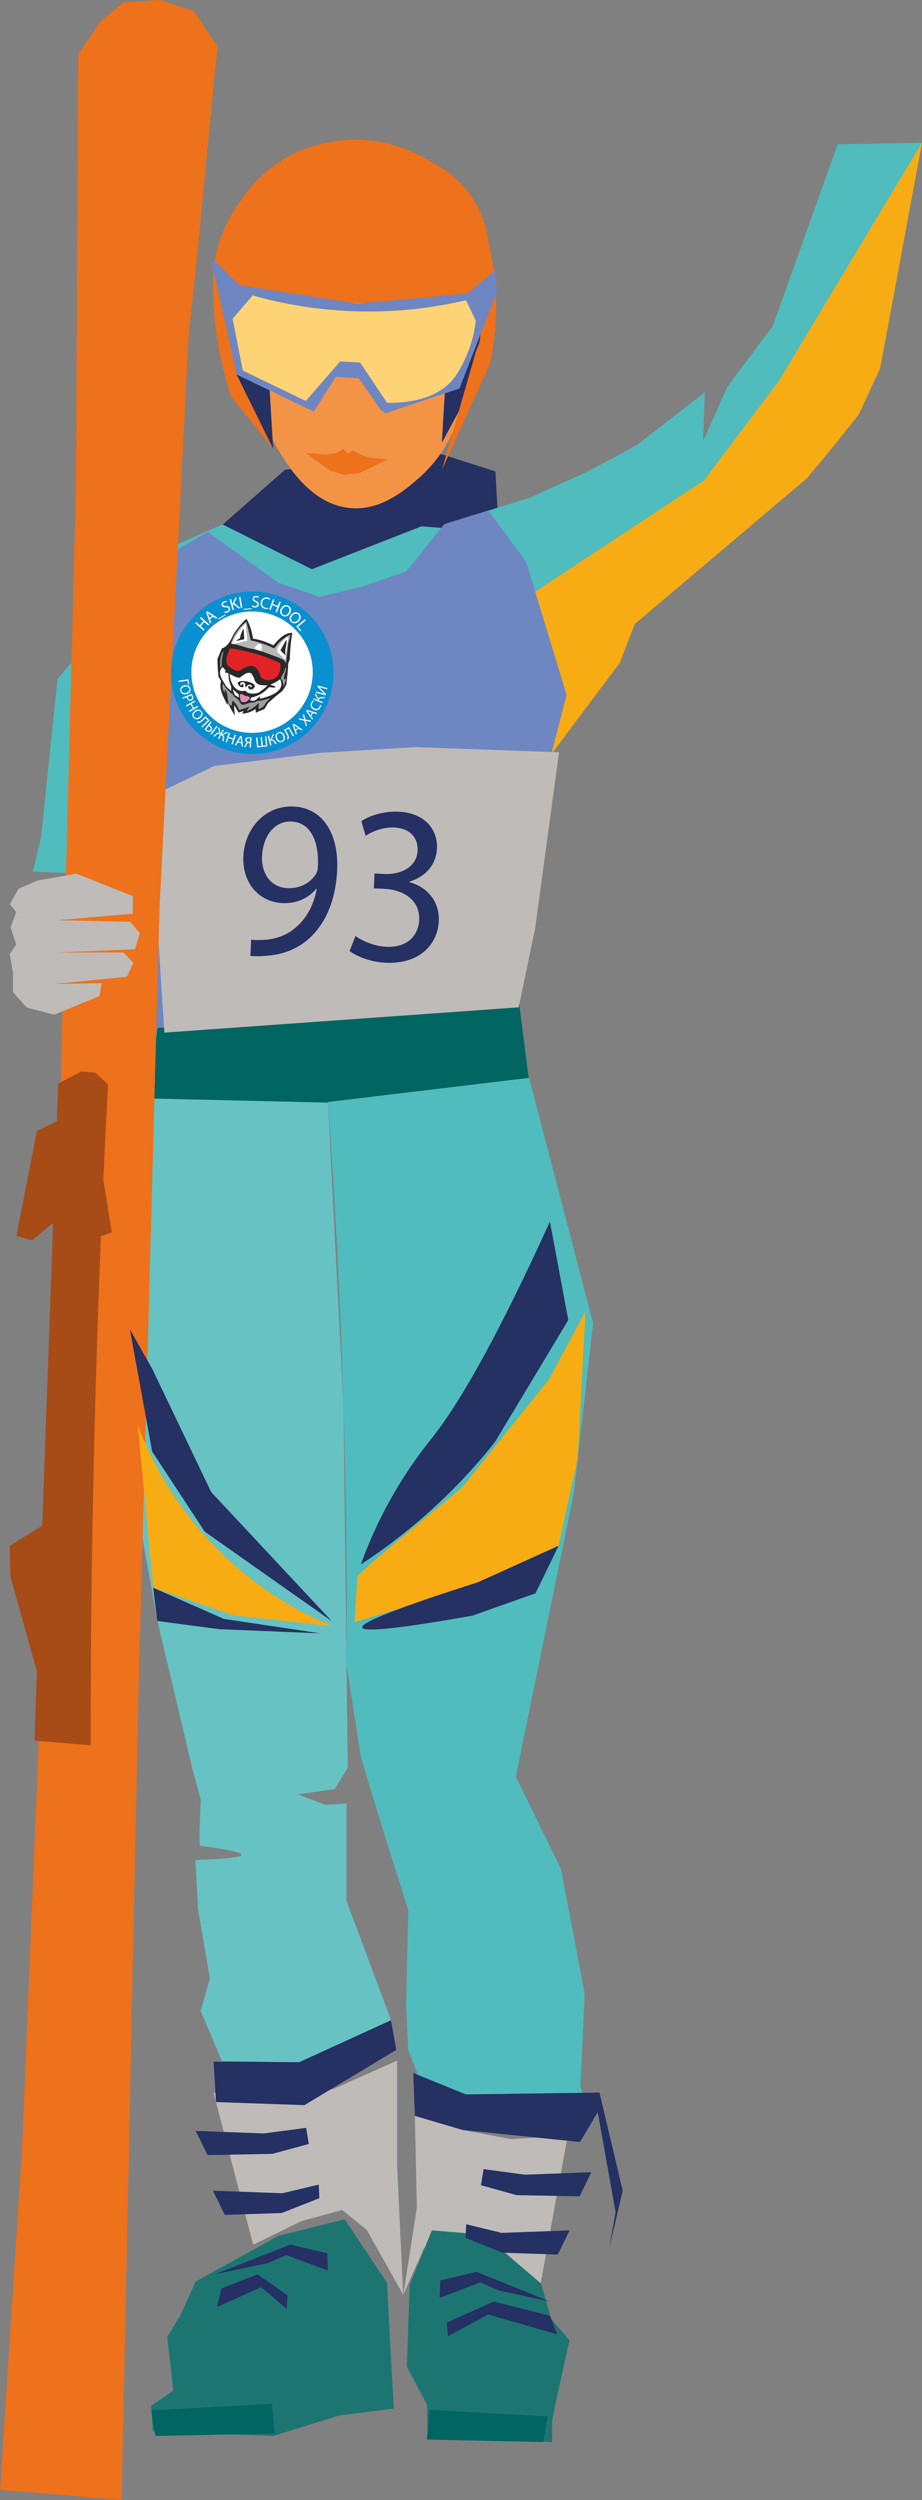 <?xml version="1.0" encoding="UTF-8"?> <svg xmlns="http://www.w3.org/2000/svg" xmlns:xlink="http://www.w3.org/1999/xlink" id="_Слой_2" data-name="Слой 2" viewBox="0 0 132.34 358.7"><rect x="0" y="0" width="132.34" height="358.7" fill="#808080" stroke="none"/> <defs> <style> .cls-1 { fill: #f8ac13; } .cls-2 { fill: #016561; } .cls-3 { fill: #67c2c3; } .cls-4, .cls-5 { fill: #fff; } .cls-6 { fill: #f39346; } .cls-7 { fill: #ee711b; } .cls-8 { fill: #fed375; } .cls-9 { fill: #a74b17; } .cls-10 { fill: #bfbbb8; } .cls-11 { fill: #253063; } .cls-12 { fill: #1d7572; } .cls-13 { fill: #0990d0; } .cls-14 { fill: #6e86c2; } .cls-15 { fill: #50bcbd; } .cls-16 { fill: url(#_Безымянный_градиент_6); } .cls-16, .cls-17, .cls-18, .cls-19, .cls-20, .cls-21, .cls-5 { fill-rule: evenodd; } .cls-17 { fill: #2a292a; } .cls-18 { fill: #de8cb5; } .cls-19 { fill: #8c8c8c; } .cls-20 { fill: #9d9d9c; } .cls-21 { fill: #b6b6b5; } </style> <linearGradient id="_Безымянный_градиент_6" data-name="Безымянный градиент 6" x1="13912.62" y1="-49542.59" x2="14237.15" y2="-49660.7" gradientTransform="translate(-340.89 -1233.44) scale(.03 -.03)" gradientUnits="userSpaceOnUse"> <stop offset="0" stop-color="#e32226"></stop> <stop offset=".32" stop-color="#f18c1a"></stop> <stop offset=".48" stop-color="#ffe108"></stop> <stop offset=".58" stop-color="#ffde0d"></stop> <stop offset=".92" stop-color="#e61681"></stop> <stop offset="1" stop-color="#fcea21"></stop> </linearGradient> </defs> <g id="_Спортсмен2" data-name="Спортсмен2"> <g> <path class="cls-11" d="M36.2,84.95l25.58,1.86c3.29-3.14,6.58-6.28,9.87-9.42-.18-3.25-.36-6.5-.54-9.75-2.58-.83-5.17-1.66-7.75-2.48-7.48,.74-14.96,1.49-22.44,2.23-2.99,2.63-5.98,5.25-8.97,7.88,1.42,3.23,2.84,6.46,4.26,9.69Z"></path> <path class="cls-15" d="M67.78,76.09c.77-.94,1.54-1.89,2.31-2.83,1.97-.61,3.93-1.22,5.9-1.83l8.4-3.79c2.35-1.26,4.7-2.53,7.04-3.79,3.25-2.53,6.5-5.06,9.75-7.59-.09,2.35-.18,4.7-.27,7.04,1.17-2.62,2.35-5.24,3.52-7.86,2.17-2.89,4.34-5.78,6.5-8.67,3.1-8.69,6.21-17.38,9.31-26.07,4.03-.07,8.06-.14,12.1-.21-2.89,8.31-5.78,16.62-8.67,24.93-3.7,5.6-7.41,11.2-11.11,16.8l-13.28,15.17c-4.15,2.89-8.31,5.78-12.46,8.67-5.67,1.15-11.34,2.3-17.01,3.45,2.53,6.43,5.05,12.86,7.58,19.28l-4.08,29.62c.39,2.89,.78,5.78,1.17,8.66-17.29,1.3-34.58,2.61-51.86,3.91l-1.17-18.17c-.79-1.41-1.58-2.82-2.36-4.23-.9-.36-1.81-.72-2.71-1.08-1.81-.72-3.61-1.45-5.42-2.17-2.08-.09-4.15-.18-6.23-.27,.4-1.71,.79-3.42,1.19-5.13,.78-7.5,1.55-15,2.33-22.51,5.37-6.28,10.74-12.55,16.11-18.83,2.53-1.12,5.05-2.24,7.58-3.35,4.27,2.14,8.55,4.29,12.82,6.43,5.24-2.05,10.49-4.1,15.73-6.15,2.43,.19,4.86,.37,7.28,.56Z"></path> <path class="cls-1" d="M101.03,68.96c3.57-4.74,7.14-9.48,10.71-14.22,6.87-11.42,13.73-22.84,20.6-34.26-2,10.8-4.01,21.6-6.01,32.39-1.01,2.18-2.03,4.35-3.04,6.53-1.25,1.61-2.54,3.24-3.88,4.89-1.21,1.49-2.41,2.93-3.6,4.35-8.23,6.96-16.46,13.93-24.69,20.89-.72,1.86-1.45,3.73-2.17,5.59-3.27,4.37-6.55,8.73-9.82,13.1-1.02-7.61-2.03-15.22-3.05-22.83,8.32-5.48,16.63-10.96,24.95-16.44Z"></path> <path class="cls-6" d="M67.05,48.74c.18,2.27,1.01,13.08-7.15,20.05-1.88,1.6-5.27,4.5-9.62,4.11-5.32-.47-8.57-5.53-9.9-7.61-4.71-7.33-7.64-21.44,1.49-27.63,6.18-4.19,16.83-4.04,21.87,1.02,2.74,2.75,3,6.12,3.31,10.05Z"></path> <path class="cls-11" d="M63.42,63.53c.21-3.55,.42-7.1,.64-10.65-.46-2.72-.92-5.43-1.37-8.15-.57-1.06-1.13-2.12-1.7-3.18-6.41-.35-12.83-.7-19.24-1.05-1.22,1.79-2.43,3.57-3.65,5.36,.37,6.18,.74,12.35,1.11,18.53-1.84-2.41-3.69-4.82-5.53-7.23-.32-3.67-.64-7.34-.97-11,.92-1.86,1.84-3.71,2.76-5.57,2.6-.77,5.19-1.55,7.79-2.32,6.67,.43,13.34,.87,20.01,1.3,1.82,.21,3.65,.41,5.47,.62,.48,1.27,.96,2.54,1.44,3.81-.31,2.92-.62,5.85-.93,8.77-1.94,3.59-3.89,7.17-5.83,10.76Z"></path> <path class="cls-7" d="M63.43,67.45c1.64-5.71,3.27-11.42,4.91-17.14,1.04-1.99,.73-4.24-.68-5.52-1.2-1.1-2.77-1.11-3.2-1.1-.03-.05-.7-.06-2.12-.04-.03,0,.01,0,0,0-1.36,.02-9.53-.15-25.13-.52-1.18,.72-2.37,1.43-3.55,2.15,.1,2.82,.2,5.63,.3,8.45,1.75,3.55,3.49,7.1,5.24,10.65-2.03-2.53-4.07-5.05-6.1-7.58-1.68-5.33-2.24-9.83-2.44-13.01-.29-4.77,.24-7.03,.53-8.11,.87-3.18,2.34-5.51,3.38-6.91,.92-1.42,2.95-4.14,6.62-6.21,1.11-.62,4.74-2.52,9.81-2.52,5.27,0,8.99,2.06,10.78,3.09,1.71,.98,3.83,2.21,5.63,4.69,1.96,2.68,2.5,5.38,2.68,6.83,.56,2.28,1.05,5.18,1.12,8.56,.07,3.55-.36,6.6-.87,8.97l-6.92,15.26Z"></path> <path class="cls-14" d="M71.01,38.85c-1.32,1.09-2.64,2.18-3.96,3.27-5.24,.48-10.48,.96-15.72,1.44-5.65-.88-11.31-1.76-16.96-2.64-1.14-1.11-2.28-2.22-3.42-3.33-.2-.04-.39-.08-.59-.12,1.2,5.42,2.41,10.84,3.61,16.27,3.69,1.77,7.37,3.55,11.06,5.32,1.06-1.66,2.12-3.33,3.18-4.99,1.1,.07,2.21,.15,3.31,.22,1.05,1.52,2.1,3.04,3.15,4.56,.22,.15,.44,.3,.66,.44,3.54-1.18,7.08-2.37,10.62-3.55,1.8-4.64,3.6-9.28,5.4-13.92-.11-.99-.23-1.99-.34-2.98Z"></path> <path class="cls-8" d="M66.91,43.07c-3.83,.9-8.96,1.73-15.04,1.62-6.38-.11-11.71-1.2-15.61-2.3-.96,1.12-1.91,2.23-2.87,3.35,.49,2.48,.97,4.96,1.46,7.43,3.01,1.45,6.03,2.9,9.04,4.36,1.64-1.89,3.29-3.78,4.93-5.67,.96,.05,1.91,.11,2.87,.16,1.29,1.92,2.58,3.85,3.87,5.77,1.48,.03,6.56,0,9.34-3.22,.91-1.05,1.54-2.4,1.84-3.04,1.03-2.2,1.4-4.18,1.55-5.52-.47-.98-.93-1.96-1.4-2.94Z"></path> <path class="cls-7" d="M55.65,65.91c-.92-.09-1.84-.18-2.76-.26-.42-.16-.83-.31-1.25-.47-.34-.19-.69-.39-1.03-.58-.12,.09-.24,.18-.35,.26-.11,.1-.22,.2-.32,.3-.22-.25-.43-.49-.65-.74-.35,.2-.7,.4-1.05,.6-.48,.07-.95,.13-1.43,.2l-2.91-.21c1.17,.85,2.35,1.69,3.52,2.54,.67,.2,1.33,.39,2,.59,.73-.09,1.45-.18,2.18-.27,.79-.38,1.58-.76,2.38-1.14,.56-.27,1.11-.54,1.67-.81Z"></path> <path class="cls-14" d="M70.09,73.26c1.81,2.44,3.61,4.89,5.42,7.33,1.94,6.37,3.88,12.74,5.82,19.1-.73,2.84-1.47,5.68-2.2,8.53l-5.82,30.19c.05,2.98,.11,5.96,.16,8.94-16.95,1.21-33.9,2.42-50.86,3.63l-1.17-18.17c-1.07-3.91-2.14-7.83-3.21-11.74l-.69-15.45c.66-3.91,1.33-7.82,1.99-11.73,.2-3.98,.4-7.96,.6-11.94,3.23-1.88,6.46-3.76,9.69-5.63,3.37,2.43,6.74,4.86,10.11,7.28,1.98,.68,3.95,1.35,5.93,2.03l6.26-1.49c2.08-.72,4.15-1.45,6.23-2.17,1.81-2.26,3.61-4.52,5.42-6.77,2.1-.65,4.2-1.31,6.3-1.96Z"></path> <path class="cls-2" d="M74.48,143.66c.49,3.82,.97,7.63,1.46,11.45-9.62,1.1-19.24,2.19-28.87,3.29l-25.96-.57c.5-3.45,1-6.9,1.51-10.34,8-.65,16-1.3,24-1.96,9.29-.62,18.58-1.24,27.86-1.86Z"></path> <path class="cls-3" d="M21.11,157.59c-1.6,13.32-3.21,26.63-4.81,39.95,2.1,11.68,4.19,23.35,6.29,35.03,1.7,7.16,3.39,14.32,5.09,21.48,.38,1.38,.75,2.76,1.13,4.15-.06,1.7-.13,3.39-.19,5.09,.02,.51,.05,1.03,.07,1.54,3.99,.52,5.98,.95,5.96,1.29-.02,.35-2.22,.6-6.6,.75,.13,2.39,.25,4.77,.38,7.16,.57,3.27,1.13,6.53,1.7,9.8-.44,1.57-.88,3.14-1.32,4.71,1.01,2.39,2.01,4.77,3.02,7.16,3.71,.06,7.41,.13,11.12,.19,4.4-2.01,8.79-4.02,13.19-6.03-2.14-5.72-4.27-11.43-6.41-17.15v-13.94c-1.01,.06-2.01,.13-3.02,.19-1.32-.5-2.64-1.01-3.96-1.51,1.76-.25,3.52-.5,5.28-.75,.63-1.01,1.26-2.01,1.88-3.02-.2-17.31-.4-34.63-.6-51.94-.75-14.51-1.49-29.03-2.24-43.54-8.65-.2-17.31-.4-25.96-.6Z"></path> <path class="cls-10" d="M59.53,302.46c2.29,1.05,4.58,2.1,6.87,3.15,2.29,.43,4.58,.86,6.87,1.29,2.74-.14,5.47-.29,8.21-.43-1.44,7.87-2.89,15.75-4.33,23.62-2.14-1.86-4.28-3.72-6.42-5.58-1.89-.52-3.78-1.05-5.67-1.57-1.39-.14-2.79-.29-4.18-.43-1,2.24-1.99,4.49-2.99,6.73,.65-4.15,1.29-8.3,1.94-12.46-.1-4.77-.2-9.54-.3-14.32Z"></path> <path class="cls-12" d="M61.39,349.35c-.03-1.44-.07-2.88-.1-4.32-.96-1.82-1.93-3.64-2.89-5.46,.13-3.91,.27-7.82,.4-11.74,1.06-2.61,2.13-5.22,3.19-7.82,2.49,.21,4.99,.41,7.48,.62,2.73,2.33,5.45,4.67,8.18,7,.5,1.72,1,3.43,1.5,5.15,.86,1,1.73,1.99,2.59,2.99-.63,2.85-1.26,5.7-1.89,8.55-.2,1-.4,1.99-.6,2.99v3.09c-5.95-.34-11.9-.69-17.85-1.03Z"></path> <path class="cls-11" d="M84.88,311.66c-3.18,.12-6.36,.24-9.54,.36-1.98-.27-3.95-.53-5.93-.8-.12,.77-.25,1.54-.37,2.31,1.7,.47,3.4,.95,5.09,1.42,3.02,.06,6.05,.12,9.07,.18,.56-1.15,1.11-2.31,1.67-3.46Z"></path> <path class="cls-11" d="M81.73,320.01c-3.24,.12-6.48,.24-9.72,.36-1.7-.41-3.4-.83-5.09-1.24-.03,.65-.06,1.3-.09,1.95,1.76,.71,3.52,1.42,5.28,2.13,2.65,.09,5.31,.18,7.96,.27,.56-1.15,1.11-2.31,1.67-3.46Z"></path> <path class="cls-11" d="M64.32,335.19c1.91-1.04,3.83-2.07,5.74-3.11,3.3,.95,6.6,1.89,9.91,2.84-.34-.89-.68-1.78-1.02-2.66-2.69-.68-5.37-1.36-8.06-2.04-2.25,1.01-4.51,2.01-6.76,3.02,.06,.65,.12,1.3,.19,1.95Z"></path> <path class="cls-11" d="M63.12,329.69l5.83-2.22c.86,.38,1.73,.77,2.59,1.15,2.47,.53,4.94,1.07,7.41,1.6-3.52-1.42-7.04-2.84-10.56-4.26-1.73,.41-3.46,.83-5.19,1.24-.03,.83-.06,1.66-.09,2.49Z"></path> <path class="cls-2" d="M78.58,346.7c-6.9-.37-8.58-.47-8.71-.48-.03,0-.23-.03-.49-.03,0,0,0,0,0,0-.3,0-2.67-.13-7.71-.43-.13,1.42-.27,2.84-.4,4.26,5.57,.12,11.14,.24,16.72,.36,.2-1.23,.4-2.45,.6-3.68Z"></path> <path class="cls-10" d="M57.02,295.64l-9.25,4.12c-2.35,.43-4.69,.86-7.04,1.29-3.36-.27-6.72-.53-10.08-.8l5.69,21.82c2.33-1.14,4.66-2.27,6.98-3.41,1.94-.52,3.87-1.05,5.81-1.57,1.17,.96,2.35,1.91,3.52,2.87,1.74,3.09,3.48,6.18,5.22,9.28-.29-6.16-.58-12.33-.87-18.49v-15.1Z"></path> <path class="cls-12" d="M48.7,346.57c2.61-.33,5.23-.66,7.84-1-.14-2.34-.28-4.67-.41-7.01-.19-3.67-.39-7.35-.58-11.02-2.03-3.04-4.05-6.08-6.08-9.12-3.16,.79-6.31,1.57-9.47,2.36-3.97,2.19-7.94,4.38-11.92,6.57-.73,1.61-1.45,3.22-2.18,4.83l-1.9,3.13c.29,2.57,.59,5.13,.88,7.7l-3.19,2.15c.09,1.24,.17,2.47,.26,3.71,5.76,.21,11.52,.43,17.27,.64,3.16-.98,6.31-1.96,9.47-2.94Z"></path> <path class="cls-11" d="M28.1,305.74c3.26,.12,6.51,.24,9.77,.36,2.02-.27,4.05-.53,6.07-.8,.13,.77,.25,1.54,.38,2.31-1.74,.47-3.48,.95-5.22,1.42-3.1,.06-6.2,.12-9.3,.18-.57-1.15-1.14-2.31-1.71-3.46Z"></path> <path class="cls-11" d="M30.57,314.32c3.32,.12,6.64,.24,9.96,.36,1.74-.41,3.48-.83,5.22-1.24,.03,.65,.06,1.3,.09,1.95-1.8,.71-3.61,1.42-5.41,2.13-2.72,.09-5.44,.18-8.16,.27-.57-1.15-1.14-2.31-1.71-3.46Z"></path> <path class="cls-11" d="M41.17,331.28c-1.23-1.04-2.45-2.07-3.68-3.11-2.12,.95-4.23,1.89-6.35,2.84,.22-.89,.44-1.78,.65-2.66,1.72-.68,3.44-1.36,5.16-2.04,1.44,1.01,2.89,2.01,4.33,3.02-.04,.65-.08,1.3-.12,1.95Z"></path> <path class="cls-11" d="M47.07,325.78l-5.98-2.22c-.89,.38-1.77,.77-2.66,1.15-2.53,.53-5.06,1.07-7.59,1.6,3.61-1.42,7.21-2.84,10.82-4.26,1.77,.41,3.54,.83,5.31,1.24,.03,.83,.06,1.66,.09,2.49Z"></path> <path class="cls-2" d="M21.69,345.83c7.08-.37,8.8-.47,8.93-.48,.03,0,.23-.03,.51-.03,0,0,0,0,0,0,.3,0,2.74-.13,7.9-.43,.14,1.42,.27,2.84,.41,4.26-5.71,.12-11.42,.24-17.13,.36-.2-1.23-.41-2.45-.61-3.68Z"></path> <path class="cls-10" d="M80.23,107.94c-6.83-.25-13.67-.5-20.5-.75-4.52,.27-9.03,.54-13.55,.81-5.15,.63-10.3,1.26-15.44,1.9-3.84,1.85-7.69,3.71-11.53,5.56,0,.93,0,1.86,0,2.79,1.07,3.91,2.14,7.83,3.21,11.74l1.17,18.17c16.95-1.21,33.9-2.42,50.86-3.63,.79-3.77,1.57-7.55,2.36-11.32,1.14-8.42,2.29-16.84,3.43-25.26Z"></path> <path class="cls-7" d="M31.26,6.73c-1.14-1.71-2.28-3.41-3.42-5.12-1.62-.54-3.25-1.08-4.87-1.62-1.74,.11-3.48,.23-5.21,.34-1.13,.94-2.26,1.88-3.4,2.82-1.04,1.55-2.09,3.09-3.13,4.64-.11,20.78-.23,41.57-.34,62.35-1.12,43.84-2.25,87.69-3.37,131.53-1.45,35.47-2.89,70.94-4.34,106.41-1.06,16.39-2.12,32.78-3.17,49.16,5.82,.48,11.64,.97,17.45,1.45,.8-38.52,1.61-77.04,2.41-115.56,1.01-37.72,2.02-75.45,3.04-113.17,1.41-27.6,2.81-55.2,4.22-82.8,.85-5.42,3.69-37.95,4.14-40.44Z"></path> <path class="cls-9" d="M13.01,250.41c-2.69-.22-5.37-.45-8.06-.67,1.13-31.42,2.27-62.84,3.4-94.26,1.11-.58,2.21-1.16,3.32-1.74l1.97,.14c.62,.57,1.24,1.14,1.86,1.71-1.01,19.17-1.74,38.82-2.14,58.93-.24,12.13-.36,24.1-.35,35.89Z"></path> <path class="cls-9" d="M13.81,162.95l-5.16-2.31c-1.12,.55-2.24,1.1-3.36,1.65-.98,5.01-1.95,10.01-2.93,15.02,.75,.22,1.49,.44,2.24,.66,1.26-1.05,2.52-2.09,3.79-3.14,.66-.03,1.32-.06,1.98-.08,1.06,.99,2.12,1.98,3.18,2.97,.83-.3,1.66-.61,2.5-.91l-2.24-13.87Z"></path> <path class="cls-9" d="M6.05,218.91c-1.55,.96-3.1,1.93-4.65,2.89,.03,1.46,.06,2.92,.09,4.37,1.26,4.51,2.52,9.02,3.79,13.54,1.75-.06,3.5-.11,5.25-.17,.6-4.13,1.2-8.25,1.81-12.38-.23-2.37-.46-4.73-.69-7.1-1.86-.39-3.73-.77-5.59-1.16Z"></path> <path class="cls-15" d="M49.31,201.64c.38,12.75,.51,25.15,.43,37.15,.69,4.44,1.37,8.88,2.06,13.32,1.03,3.4,2.06,6.79,3.09,10.19,1.24,3.91,2.47,7.82,3.71,11.74-.1,4.53-.21,9.06-.31,13.59l.31,6.49c.99,2.54,1.98,5.08,2.97,7.61l8.46,.42c2.88,.62,5.76,1.24,8.65,1.85,1.96-.1,3.91-.21,5.87-.31-.41-1.44-.82-2.88-1.24-4.32,.21-4.43,.41-8.85,.62-13.28-1.13-5.97-2.26-11.94-3.4-17.91-2.16-4.43-4.32-8.85-6.49-13.28,2.78-13.59,5.56-27.18,8.34-40.76,.92-8.1,1.84-16.2,2.75-24.29-3.06-11.73-6.12-23.47-9.19-35.2-9.62,1.15-19.24,2.31-28.87,3.46,1.02,13.98,1.79,28.51,2.24,43.55Z"></path> <path class="cls-10" d="M2.68,127.51l-1.28,2.2c.31,.39,.62,.77,.93,1.16-.27,.73-.54,1.47-.81,2.2,.27,.81,.54,1.62,.81,2.44-.31,.46-.62,.93-.93,1.39,.15,.89,.31,1.78,.46,2.67v2.78c.66,.73,1.31,1.47,1.97,2.2,1.31,.35,2.63,.7,3.94,1.04,2.17-.89,4.33-1.78,6.5-2.67,.12-.62,.23-1.24,.35-1.86l-6.73,.12,10.32-1.04c.31-.66,.62-1.31,.93-1.97-.46-.5-.93-1.01-1.39-1.51H8.36c3.67-.15,7.35-.31,11.02-.46,.23-.77,.46-1.55,.7-2.32-.46-.54-.93-1.08-1.39-1.62-3.48-.08-6.96-.15-10.44-.23,3.6-.31,7.19-.62,10.79-.93,.02-.84,.04-1.67,.05-2.51-2.71-1.08-5.42-2.17-8.13-3.25l-5.6,1.01c-.89,.39-1.79,.77-2.68,1.16Z"></path> <path class="cls-11" d="M78.93,175.28c-8.37,18.41-13.61,26.87-16.96,31.09-.95,1.19-4.66,5.71-7.91,12.63-1.07,2.26-1.8,4.19-2.26,5.46,1.71-1.12,3.45-2.35,5.22-3.72,5.89-4.55,10.47-9.38,14-13.81,3.52-5.84,7.04-11.68,10.55-17.53-.88-4.71-1.76-9.42-2.64-14.13Z"></path> <path class="cls-1" d="M51.34,226.08l3.44-3.1c3.84-3.18,7.69-6.37,11.53-9.55l12.48-15.49,5.25-9.81c-.37,7.03-.75,14.07-1.12,21.1l-2.76,12.56c-4.82,2.18-9.64,4.36-14.46,6.54-4.94,1.46-9.87,2.93-14.81,4.39,.14-2.21,.29-4.42,.43-6.63Z"></path> <path class="cls-11" d="M51.98,233.51c.17,.7,5.45,.14,15.83-1.7,3.02-1.07,6.03-2.14,9.05-3.2,1.11-2.28,2.21-4.55,3.32-6.83-3.86,1.75-7.72,3.49-11.58,5.24-11.26,3.58-16.8,5.75-16.61,6.49Z"></path> <path class="cls-11" d="M47.64,232.62c-5.77-6.18-11.55-12.35-17.32-18.53-2.83-5.9-5.65-11.81-8.48-17.71-1.07-1.88-2.14-3.77-3.2-5.65,1.07,5.84,2.14,11.68,3.2,17.53l7.54,11.49c6.09,4.29,12.18,8.58,18.27,12.87Z"></path> <path class="cls-1" d="M47.65,233.32c-4.11-1.72-11.14-5.28-17.66-12.32-5.75-6.2-8.71-12.54-10.22-16.53,.74,7.78,1.48,15.56,2.22,23.33,3.84,1.32,7.69,2.64,11.53,3.96,4.71,.52,9.42,1.04,14.13,1.56Z"></path> <path class="cls-11" d="M21.98,227.8l10.16,4.48c4.62,.69,9.24,1.38,13.86,2.07-4.85-.2-9.7-.4-14.55-.6-2.96-.39-5.91-.78-8.87-1.18-.2-1.59-.4-3.17-.6-4.76Z"></path> <path class="cls-11" d="M59.32,297.43c.08,2.05,.15,4.1,.23,6.15l6.84,2.02c5.62,.58,11.24,1.15,16.86,1.73,.85-1.42,1.7-2.85,2.55-4.27,.85,4.78,1.71,9.55,2.56,14.33-.3,1.71-.6,3.41-.9,5.12,.64-2.73,1.28-5.46,1.92-8.19-1.11-4.69-2.22-9.38-3.33-14.08-6.4,.09-12.8,.17-19.19,.26-2.52-1.02-5.03-2.05-7.55-3.07Z"></path> <path class="cls-11" d="M30.65,295.79c.12,1.94,.24,3.87,.35,5.81,4.23,.15,8.47,.29,12.7,.44,4.39-2.64,8.79-5.29,13.18-7.93-.25-1.42-.51-2.83-.76-4.25-4.4,2.01-8.79,4.02-13.19,6.03-4.09-.03-8.19-.06-12.28-.09Z"></path> <g> <circle class="cls-13" cx="36.21" cy="96.53" r="11.66"></circle> <g> <path class="cls-4" d="M27.16,98.21l-.16,.02-.08-.57-1.27,.19-.03-.18,1.42-.21,.11,.76Z"></path> <path class="cls-4" d="M26.79,99.59c-.48,.13-.81-.1-.9-.45-.1-.37,.12-.7,.54-.81,.44-.12,.8,.08,.9,.45,.1,.38-.12,.7-.54,.81Zm-.31-1.07c-.3,.08-.52,.31-.45,.59,.08,.28,.38,.38,.69,.29,.28-.07,.53-.29,.45-.59-.08-.3-.39-.37-.7-.29Z"></path> <path class="cls-4" d="M27.51,99.55c.05,.08,.11,.18,.16,.32,.07,.17,.08,.31,.04,.42-.03,.1-.11,.18-.23,.23-.12,.05-.23,.05-.33,.01-.13-.05-.24-.18-.31-.35-.02-.05-.04-.1-.04-.14l-.53,.22-.07-.17,1.31-.54Zm-.57,.43s.02,.09,.04,.15c.08,.21,.24,.29,.42,.22,.18-.07,.21-.23,.13-.42-.03-.08-.06-.13-.08-.16l-.52,.21Z"></path> <path class="cls-4" d="M28.02,100.68l-.52,.29,.34,.6,.52-.29,.09,.16-1.25,.7-.09-.16,.58-.33-.34-.6-.58,.33-.09-.16,1.25-.7,.09,.16Z"></path> <path class="cls-4" d="M28.75,103.03c-.4,.3-.79,.22-1.01-.08-.23-.3-.15-.69,.19-.96,.37-.28,.77-.23,1.01,.08,.24,.31,.15,.7-.19,.96Zm-.69-.88c-.25,.19-.36,.49-.19,.72,.18,.24,.49,.2,.75,0,.23-.17,.38-.47,.19-.72-.18-.25-.5-.2-.76,0Z"></path> <path class="cls-4" d="M30.07,103.37l-1.02,1.01-.13-.13,.91-.9-.33-.34-.31,.31c-.22,.22-.48,.45-.71,.41-.06-.01-.14-.05-.2-.11l.09-.12s.11,.05,.16,.05c.16,0,.37-.19,.53-.35l.43-.43,.59,.6Z"></path> <path class="cls-4" d="M30.37,103.62l-.32,.43s.11,.07,.14,.09c.24,.18,.37,.44,.17,.69-.08,.11-.17,.16-.27,.18-.17,.03-.35-.06-.51-.17-.1-.08-.18-.14-.22-.19l.86-1.14,.15,.11Zm-.78,1.03s.06,.06,.11,.1c.16,.12,.37,.15,.5-.03,.13-.18,.03-.36-.12-.48-.05-.04-.1-.07-.12-.08l-.37,.49Zm1.63-.39l-.86,1.15-.15-.11,.86-1.15,.15,.11Z"></path> <path class="cls-4" d="M31.51,104.44l.1,.77,.05,.03,.3-.56,.16,.09-.3,.56,.05,.03,.69-.36,.19,.1-.76,.35c.19,.13,.2,.29,.17,.51-.02,.14-.06,.28-.06,.43l-.17-.09c0-.11,.04-.25,.05-.35,.03-.2,.03-.35-.18-.46l-.05-.03-.31,.58-.16-.09,.31-.58-.06-.03c-.2-.11-.33-.03-.48,.11-.08,.07-.17,.18-.26,.24l-.17-.09c.12-.09,.21-.19,.32-.29,.16-.15,.3-.23,.52-.15l-.14-.82,.19,.1Z"></path> <path class="cls-4" d="M33.02,105.17l-.19,.57,.66,.22,.19-.57,.18,.06-.46,1.36-.18-.06,.22-.64-.66-.22-.22,.64-.17-.06,.46-1.36,.17,.06Z"></path> <path class="cls-4" d="M34.14,106.53l-.24,.41-.19-.04,.76-1.32,.22,.04,.2,1.51-.2-.04-.06-.47-.5-.1Zm.49-.05l-.06-.43c-.01-.1-.02-.19-.02-.27h0c-.04,.08-.08,.16-.12,.24l-.22,.38,.43,.08Z"></path> <path class="cls-4" d="M35.05,107.16s.05-.08,.07-.12c.07-.16,.13-.35,.25-.46,.04-.03,.08-.05,.12-.06h0c-.17-.05-.3-.19-.29-.38,0-.12,.07-.22,.15-.28,.09-.07,.24-.09,.42-.08,.12,.01,.25,.03,.34,.06l-.11,1.41h-.18s.05-.63,.05-.63h-.14c-.09-.02-.16,0-.21,.04-.11,.09-.16,.3-.22,.43-.02,.04-.03,.06-.05,.1l-.2-.02Zm.87-1.22s-.09-.02-.17-.03c-.18-.01-.34,.04-.36,.24-.01,.17,.13,.28,.33,.3,.06,0,.12,0,.16,0l.04-.52Z"></path> <path class="cls-4" d="M36.94,105.8l.15,1.27,.46-.05-.15-1.27,.18-.02,.15,1.27,.46-.05-.15-1.27,.18-.02,.16,1.42-1.47,.17-.16-1.42,.18-.02Z"></path> <path class="cls-4" d="M38.61,105.54l.16,.62h.05s.31-.76,.31-.76l.22-.06-.36,.77c.24-.03,.36,.09,.48,.25,.09,.13,.16,.25,.26,.35l-.19,.05c-.07-.08-.15-.2-.21-.29-.11-.17-.23-.27-.47-.21l-.06,.02,.17,.64-.18,.05-.37-1.39,.18-.05Z"></path> <path class="cls-4" d="M40.82,105.5c.19,.46,0,.81-.33,.95-.35,.14-.71-.03-.87-.43-.17-.42-.02-.8,.33-.95,.36-.15,.71,.03,.87,.43Zm-1.02,.44c.12,.28,.37,.48,.64,.36,.27-.11,.32-.42,.2-.73-.11-.26-.36-.48-.65-.37-.28,.12-.32,.44-.2,.73Z"></path> <path class="cls-4" d="M41.5,104.32l.71,1.24-.16,.09-.63-1.11-.41,.23,.21,.38c.15,.27,.31,.58,.21,.79-.03,.06-.08,.12-.16,.17l-.09-.12s.08-.1,.09-.14c.04-.15-.08-.4-.2-.6l-.3-.52,.73-.42Z"></path> <path class="cls-4" d="M42.47,104.83l.15,.45-.15,.12-.48-1.44,.18-.13,1.26,.85-.16,.12-.4-.27-.41,.31Zm.29-.4l-.36-.24c-.08-.06-.15-.11-.22-.16h0c.03,.08,.07,.17,.1,.25l.14,.42,.35-.26Z"></path> <path class="cls-4" d="M44.53,103.57l-.36-.08c-.14-.03-.23-.05-.32-.07h0c.03,.09,.06,.17,.1,.31l.11,.34-.15,.16-.23-.82-.81-.18,.15-.16,.38,.09c.11,.03,.19,.05,.27,.07h0c-.03-.09-.06-.16-.09-.27l-.11-.37,.15-.16,.21,.8,.84,.18-.15,.16Z"></path> <path class="cls-4" d="M44.65,102.72l.28,.39-.11,.15-.88-1.24,.13-.18,1.45,.45-.12,.16-.46-.14-.3,.41Zm.16-.47l-.42-.13c-.09-.03-.18-.06-.26-.09h0c.06,.07,.11,.14,.17,.21l.25,.36,.25-.35Z"></path> <path class="cls-4" d="M46.1,101.18c0,.08-.04,.21-.13,.36-.2,.35-.57,.49-.98,.26-.39-.22-.51-.63-.29-1.02,.09-.16,.18-.24,.22-.27l.11,.11c-.06,.04-.14,.12-.19,.22-.17,.29-.09,.59,.24,.78,.31,.17,.6,.11,.77-.2,.06-.1,.09-.21,.1-.29l.15,.04Z"></path> <path class="cls-4" d="M45.02,100.2l.59,.24,.02-.05-.4-.7,.08-.21,.4,.75c.12-.21,.29-.23,.5-.23,.16,0,.29,.02,.43,.01l-.08,.18c-.11,0-.24,0-.36-.01-.2-.01-.35,.02-.45,.25l-.02,.05,.61,.25-.07,.17-1.32-.55,.07-.17Z"></path> <path class="cls-4" d="M45.39,99.22l.58,.16c.22,.06,.4,.11,.58,.18h0c-.12-.11-.25-.24-.39-.39l-.59-.64,.05-.18,1.38,.38-.05,.17-.59-.16c-.22-.06-.39-.11-.56-.17h0c.13,.11,.27,.25,.4,.39l.57,.62-.05,.19-1.38-.38,.05-.17Z"></path> </g> <circle class="cls-4" cx="36.18" cy="96.44" r="8.71"></circle> <g> <path class="cls-17" d="M33.69,102.65c-.37-.62-.73-1.23-1.02-1.89,0,.1,0,.2,.01,.3-.03,.01-.06,.03-.08,.04-.47-1.03-1.23-2.2-.87-3.37-.13-.23-.25-.45-.38-.68-.07-.8-.14-1.72-.14-2.5,.21-.51,.42-1.02,.63-1.51,1.03-.34,1.33-1.41,1.83-2.27,.51-.7,1.04-1.42,1.71-1.99,.52,.93,.78,1.8,.93,2.86,1.04,.13,1.99,.51,2.93,.94,.72-.79,1.51-1.79,2.71-1.79-.2,1.25-.32,2.51-.35,3.78-.08,.23-.17,.45-.24,.68,0,.99-.18,1.95-.23,2.92q-.41,.72-.59,.96c-.72,.55-1.41,1.14-2.07,1.75q-.42,.75-.55,.87-.92,.35-1.2,.52c-.01-.2-.03-.38-.04-.56-.59,.44-1.18,.63-1.9,.68,.06-.14,.11-.27,.18-.39-.24,.08-.48,.17-.7,.25-.23-.37-.45-.73-.66-1.1,0,.52,.07,.99,.1,1.49h0Z"></path> <path class="cls-20" d="M35.4,102.03c.13-.21,.25-.42,.39-.63-.13,0-1.31,.48-1.45,.48-.25-.48-.49-1.09-1-1.34-.03,.23-.06,.47-.08,.7-.78,0-.42-1.89-.97-2.33-.03,.2-.06,.39-.07,.61-.16-.44-.39-.99-.24-1.45,.35,.58,.82,1.07,1.33,1.51,.01-.03,.04-.06,.07-.07,.06,.14,.11,.28,.17,.42,1.49,.75,.39,1.68,2.37,.87,.49,0,.65,.01,1.04-.25,.35,.11,1.48-.3,1.86-.39-.21,.21-.42,.42-.63,.63-.3,.59-.47,.72-1.06,.94-.1-.3,.07-.61,.03-.9-.61,.61-.96,.89-1.75,1.2h0Z"></path> <path class="cls-18" d="M34.61,100.67c-.13-.39-.23-.62-.18-1.03,.27-.13,.54,.04,.73,.21,1.06,.06,.73,.54,.06,.9-.23,0-.39-.01-.61-.08h0Z"></path> <path class="cls-5" d="M36.39,100.57q-.18-.06-.51-.06c.06-.14,.11-.28,.18-.42,1.11-.27,1.76-.65,2.54-1.48,.31-.06,.68,.16,.92-.03-.01-.04-.01-.08-.01-.11q-.48-.11-.7-.23s.48-.21,.86-.41c.17-.13,.35-.25,.54-.38,.89,1.78-1.72,2.54-2.9,2.81q.03-.23-.03-.35c-.27,.25-.52,.55-.87,.66h0Z"></path> <path class="cls-5" d="M34.27,100.11c-.17-.17-.35-.25-.56-.37-.1-.25-.18-.49-.27-.73,.01-.03,.03-.06,.04-.08q.3,.32,.78,.7c0,.16,0,.31,.01,.48h0Z"></path> <path class="cls-5" d="M32.96,96.7c.49,.23,.9,.54,1.45,.54,.42-.3,1.14-1,1.69-.59,.11,.18,.23,.38,.34,.58,.24,1.14,.96,1.1,1.97,1.1-.41,.41-.83,.76-1.33,1.07-.56,.16-1.48,.24-1.85-.31-1.47,.37-2.19-1.17-2.28-2.38h0Z"></path> <path class="cls-5" d="M32.49,96.32h-.2c0,.06,0,.11,.01,.17,.16,.01,.31,.04,.47,.07,.06,.75,.1,1.31,.42,1.96q0,.42-.04,.61c-.24-.23-.47-.45-.69-.66-.45-.85-1.37-1.83-.58-2.72h.13c.16,.18,.31,.38,.48,.58h0Z"></path> <path class="cls-17" d="M35.85,98.95c-.28-.28-.39-.54,.1-.54-.03,.06-.06,.11-.07,.18,.13,0,.27-.04,.31-.17-.38-.38-.72-.1-.96,.27-.01-.21-.03-.42-.04-.62-.21-.32-.9-.25-.66,.24,.04,0,.08,.01,.13,.03q.11-.23,.2-.27c.06,.16,.13,.37,.06,.52h-.37c-1.92-1.54,3.43-.79,1.66,.32-.13,0-.24,.01-.35,.03h0Z"></path> <path class="cls-20" d="M40.71,98.46q-.08-.58-.2-.87c-.48-.24,.16-.9,.28-1.17,.06-.21,.11-.41,.17-.61,.03,0,.07,.01,.11,.03,0,.56-.38,1.17-.31,1.66,.06-.01,.11-.03,.17-.03,.03-.08,.07-.17,.11-.24,0,.45-.13,.82-.34,1.23h0Z"></path> <path class="cls-17" d="M32.49,96.32q.14,.07,.28,.24c-.16-.03-.31-.06-.47-.07-.01-.06-.01-.11-.01-.17h.2Z"></path> <path class="cls-19" d="M31.59,95.81c-.04-.93-.04-1.59,.44-2.45,0,.08,.01,.17,.03,.25-.18,.73-.23,1.25-.23,1.99-.08,.07-.17,.14-.24,.21h0Z"></path> <path class="cls-16" d="M32.93,95.71c-.86-.63-.24-1.99,.11-2.71,.07,.01,.14,.03,.23,.06,.21,.03,.42,.07,.65,.11,.16,.03,.31,.06,.48,.1,.08,.01,.18,.03,.28,.04,.07,.01,.14,.03,.23,.04,.07,.01,.16,.03,.24,.06,.08,.01,.18,.04,.28,.07,.75,.16,.8,.21,1.37,.35,.17,.04,.34,.1,.51,.16,.16,.06,.31,.11,.48,.17,.07,.01,.14,.04,.23,.07,.3,.11,.59,.23,.9,.35,.42,.18,.85,.37,1.27,.56t.07,.45q-.04,.56-.1,.78c-.06,.11-.11,.24-.17,.37-.3,.61-.83,.78-1.45,.85-.31-.01-.62-.07-.89-.23q-.16-.14-.24-.31c-.36-1.17-.96-1.93-2.27-1.27-.04,.03-.74,.43-.83,.46-.13,.04-.2,.07-.32,.01q-.14-.01-.42-.16t-.62-.38h0Z"></path> <path class="cls-21" d="M37.54,93.45c0-.37,.06-.73-.18-1.03-.38,0-.76,.34-.85,.72-.97-.08-1.99-.56-2.96-.72,0-.03,.01-.06,.03-.07,.65-.14,1.3-.28,1.96-.42q-.14-1.04-.27-2.57c-.87,.94-1.54,1.82-2,3-.04-.01-.08-.03-.13-.04,.41-1.2,1.2-2.37,2.23-3.13q.47,1.92,.61,2.68c1.2,.24,2.26,.66,3.38,1.16,.37-.47,1.13-1.47,1.73-1.55-.42,.48-1.41,1.35-1.31,2.06,.41,.38,.82,.78,1.23,1.17q.03-.58-.01-.69v-.03s.04-.03,.07-.04c.2-1.61,.37-2.48,.34-2.58-.11,.03-.47,.15-.57,.2,.1-.21,.61-.38,.81-.51,0,.39-.17,.86-.27,1.25-.11,.94-.23,1.9-.32,2.86-.14-.47-.49-.54-.9-.76-.87-.32-1.75-.65-2.61-.96h0Z"></path> <path class="cls-5" d="M40.95,91.58s.08-.07,.14-.1c.1-.04,.2-.08,.31-.11,.03,.1-.14,.97-.34,2.58-.03,.01-.06,.03-.07,.04-.23-.76,.21-1.4,.1-2.19-.28,.49-.56,1-.83,1.51q.37,.39,.73,.7,.04,.11,.01,.69c-.41-.39-.82-.79-1.23-1.17-.1-.7,.75-1.48,1.17-1.96h0Z"></path> <path class="cls-17" d="M41,93.99v.03q-.37-.31-.73-.7c.27-.51,.55-1.02,.83-1.51,.11,.79-.32,1.42-.1,2.19h0Z"></path> <path class="cls-5" d="M36.51,93.14c.08-.38,.43-.8,.85-.72,.36,.18,.18,.66,.18,1.03-.35-.11-.69-.21-1.03-.31h0Z"></path> <path class="cls-5" d="M33.27,92.37c.47-1.18,1.13-2.06,2-3q.13,1.52,.27,2.57c-.66,.14-1.31,.28-1.96,.42-.01,.01-.03,.04-.03,.07-.1-.03-.2-.04-.28-.06h0Z"></path> <path class="cls-17" d="M33.95,91.95c.08-.18,.31-.25,.48-.35,.11-.55,.24-.94,.54-1.41q.1,1.38,.07,1.54c-.37,.07-.73,.14-1.09,.23h0Z"></path> </g> <g> <path class="cls-4" d="M28.17,89.26l.5,.45,.52-.58-.5-.45,.14-.16,1.2,1.07-.14,.16-.56-.5-.52,.58,.56,.5-.14,.15-1.2-1.07,.14-.15Z"></path> <path class="cls-4" d="M30.13,88.83l.18,.5-.17,.13-.55-1.6,.2-.15,1.42,.93-.17,.14-.45-.29-.45,.35Zm.32-.45l-.41-.27c-.09-.06-.17-.12-.25-.18h0c.04,.09,.08,.19,.12,.28l.16,.46,.38-.3Z"></path> <path class="cls-4" d="M32.31,88.18l.06,.1-1.02,.6-.06-.1,1.02-.6Z"></path> <path class="cls-4" d="M32.23,87.75c.11,.02,.25,0,.38-.05,.2-.08,.27-.23,.2-.38-.06-.14-.17-.18-.4-.18-.28,.02-.48-.05-.57-.25-.1-.23,.02-.48,.31-.6,.15-.06,.28-.08,.36-.07v.18s-.16,0-.3,.05c-.2,.09-.23,.24-.18,.34,.06,.14,.18,.17,.41,.16,.29,0,.47,.06,.56,.27,.1,.23,.01,.5-.34,.65-.14,.06-.32,.08-.42,.07l-.02-.18Z"></path> <path class="cls-4" d="M32.96,86l.2-.06,.21,.75h0c.02-.07,.05-.14,.08-.2l.31-.71,.25-.07-.38,.81,.85,.72-.24,.06-.72-.62-.1,.21,.16,.59-.2,.05-.43-1.54Z"></path> <path class="cls-4" d="M34.51,85.64l.27,1.58-.2,.03-.27-1.58,.2-.04Z"></path> <path class="cls-4" d="M36.12,87.27v.12s-1.18,.09-1.18,.09v-.12s1.18-.09,1.18-.09Z"></path> <path class="cls-4" d="M36.23,86.85c.09,.06,.22,.12,.36,.13,.21,.01,.34-.09,.35-.25,0-.15-.07-.24-.28-.34-.25-.11-.41-.25-.39-.48,.01-.25,.23-.42,.54-.4,.16,0,.28,.05,.35,.1l-.07,.17c-.05-.03-.16-.09-.3-.1-.22-.01-.31,.11-.32,.22,0,.15,.08,.23,.3,.33,.26,.12,.39,.26,.38,.5-.01,.25-.21,.45-.59,.43-.15,0-.32-.06-.4-.13l.06-.17Z"></path> <path class="cls-4" d="M38.47,87.35c-.08,.02-.24,.03-.43,0-.44-.09-.72-.44-.62-.95,.1-.49,.5-.76,.99-.66,.2,.04,.31,.11,.36,.15l-.08,.16c-.07-.05-.17-.1-.31-.13-.37-.07-.66,.11-.74,.53-.08,.39,.1,.68,.48,.75,.12,.03,.26,.02,.35,0v.17Z"></path> <path class="cls-4" d="M39.39,86.03l-.24,.63,.72,.27,.24-.63,.2,.07-.56,1.5-.2-.07,.26-.7-.72-.27-.26,.7-.19-.07,.56-1.5,.19,.07Z"></path> <path class="cls-4" d="M41.62,88c-.28,.47-.72,.55-1.07,.34-.36-.22-.45-.65-.2-1.07,.26-.44,.7-.56,1.07-.34,.38,.22,.45,.66,.21,1.06Zm-1.08-.61c-.17,.29-.17,.65,.11,.82,.28,.17,.59,0,.78-.31,.16-.27,.19-.64-.11-.82-.29-.18-.6,0-.78,.31Z"></path> <path class="cls-4" d="M42.92,89.1c-.36,.42-.81,.42-1.11,.15-.32-.28-.33-.72,0-1.08,.33-.38,.79-.43,1.11-.15,.33,.29,.32,.72,.01,1.08Zm-.95-.79c-.22,.26-.29,.61-.04,.82,.25,.22,.58,.11,.82-.16,.21-.24,.3-.6,.04-.82-.26-.23-.59-.1-.82,.17Z"></path> <path class="cls-4" d="M43.75,88.85l.13,.16-1.09,.93,.45,.52-.13,.11-.58-.68,1.22-1.04Z"></path> </g> </g> </g> <g> <path class="cls-11" d="M36.03,134.82c.58,.09,1.27,.06,2.2,.01,1.59-.15,3.11-.75,4.31-1.83,1.39-1.2,2.44-2.99,2.94-5.46h-.09c-1.18,1.36-2.83,2.12-4.84,2.03-3.62-.18-5.8-3.14-5.62-6.72,.2-3.98,3.12-7.33,7.24-7.13,4.11,.2,6.48,3.82,6.22,9.18-.23,4.62-1.87,7.78-3.95,9.69-1.62,1.51-3.81,2.37-5.99,2.52-1,.11-1.87,.1-2.51,.04l.11-2.33Zm1.58-12.04c-.13,2.62,1.3,4.54,3.65,4.65,1.83,.09,3.29-.78,4.07-2,.17-.25,.28-.57,.3-1.02,.18-3.59-.96-6.4-3.8-6.54-2.32-.11-4.06,1.94-4.21,4.91Z"></path> <path class="cls-11" d="M51.03,134.3c.75,.56,2.5,1.45,4.39,1.54,3.5,.17,4.69-2.1,4.75-3.85,.11-2.94-2.36-4.33-4.99-4.46l-1.52-.07,.1-2.13,1.52,.07c1.98,.1,4.54-.85,4.66-3.33,.08-1.68-.87-3.22-3.37-3.34-1.61-.08-3.19,.59-4.09,1.19l-.61-2.1c1.09-.76,3.17-1.46,5.34-1.36,3.96,.19,5.63,2.74,5.51,5.29-.11,2.17-1.44,3.95-3.96,4.76v.06c2.45,.64,4.36,2.68,4.22,5.62-.17,3.36-2.82,6.18-7.64,5.94-2.26-.11-4.2-.95-5.16-1.68l.85-2.16Z"></path> </g> </g> </svg> 